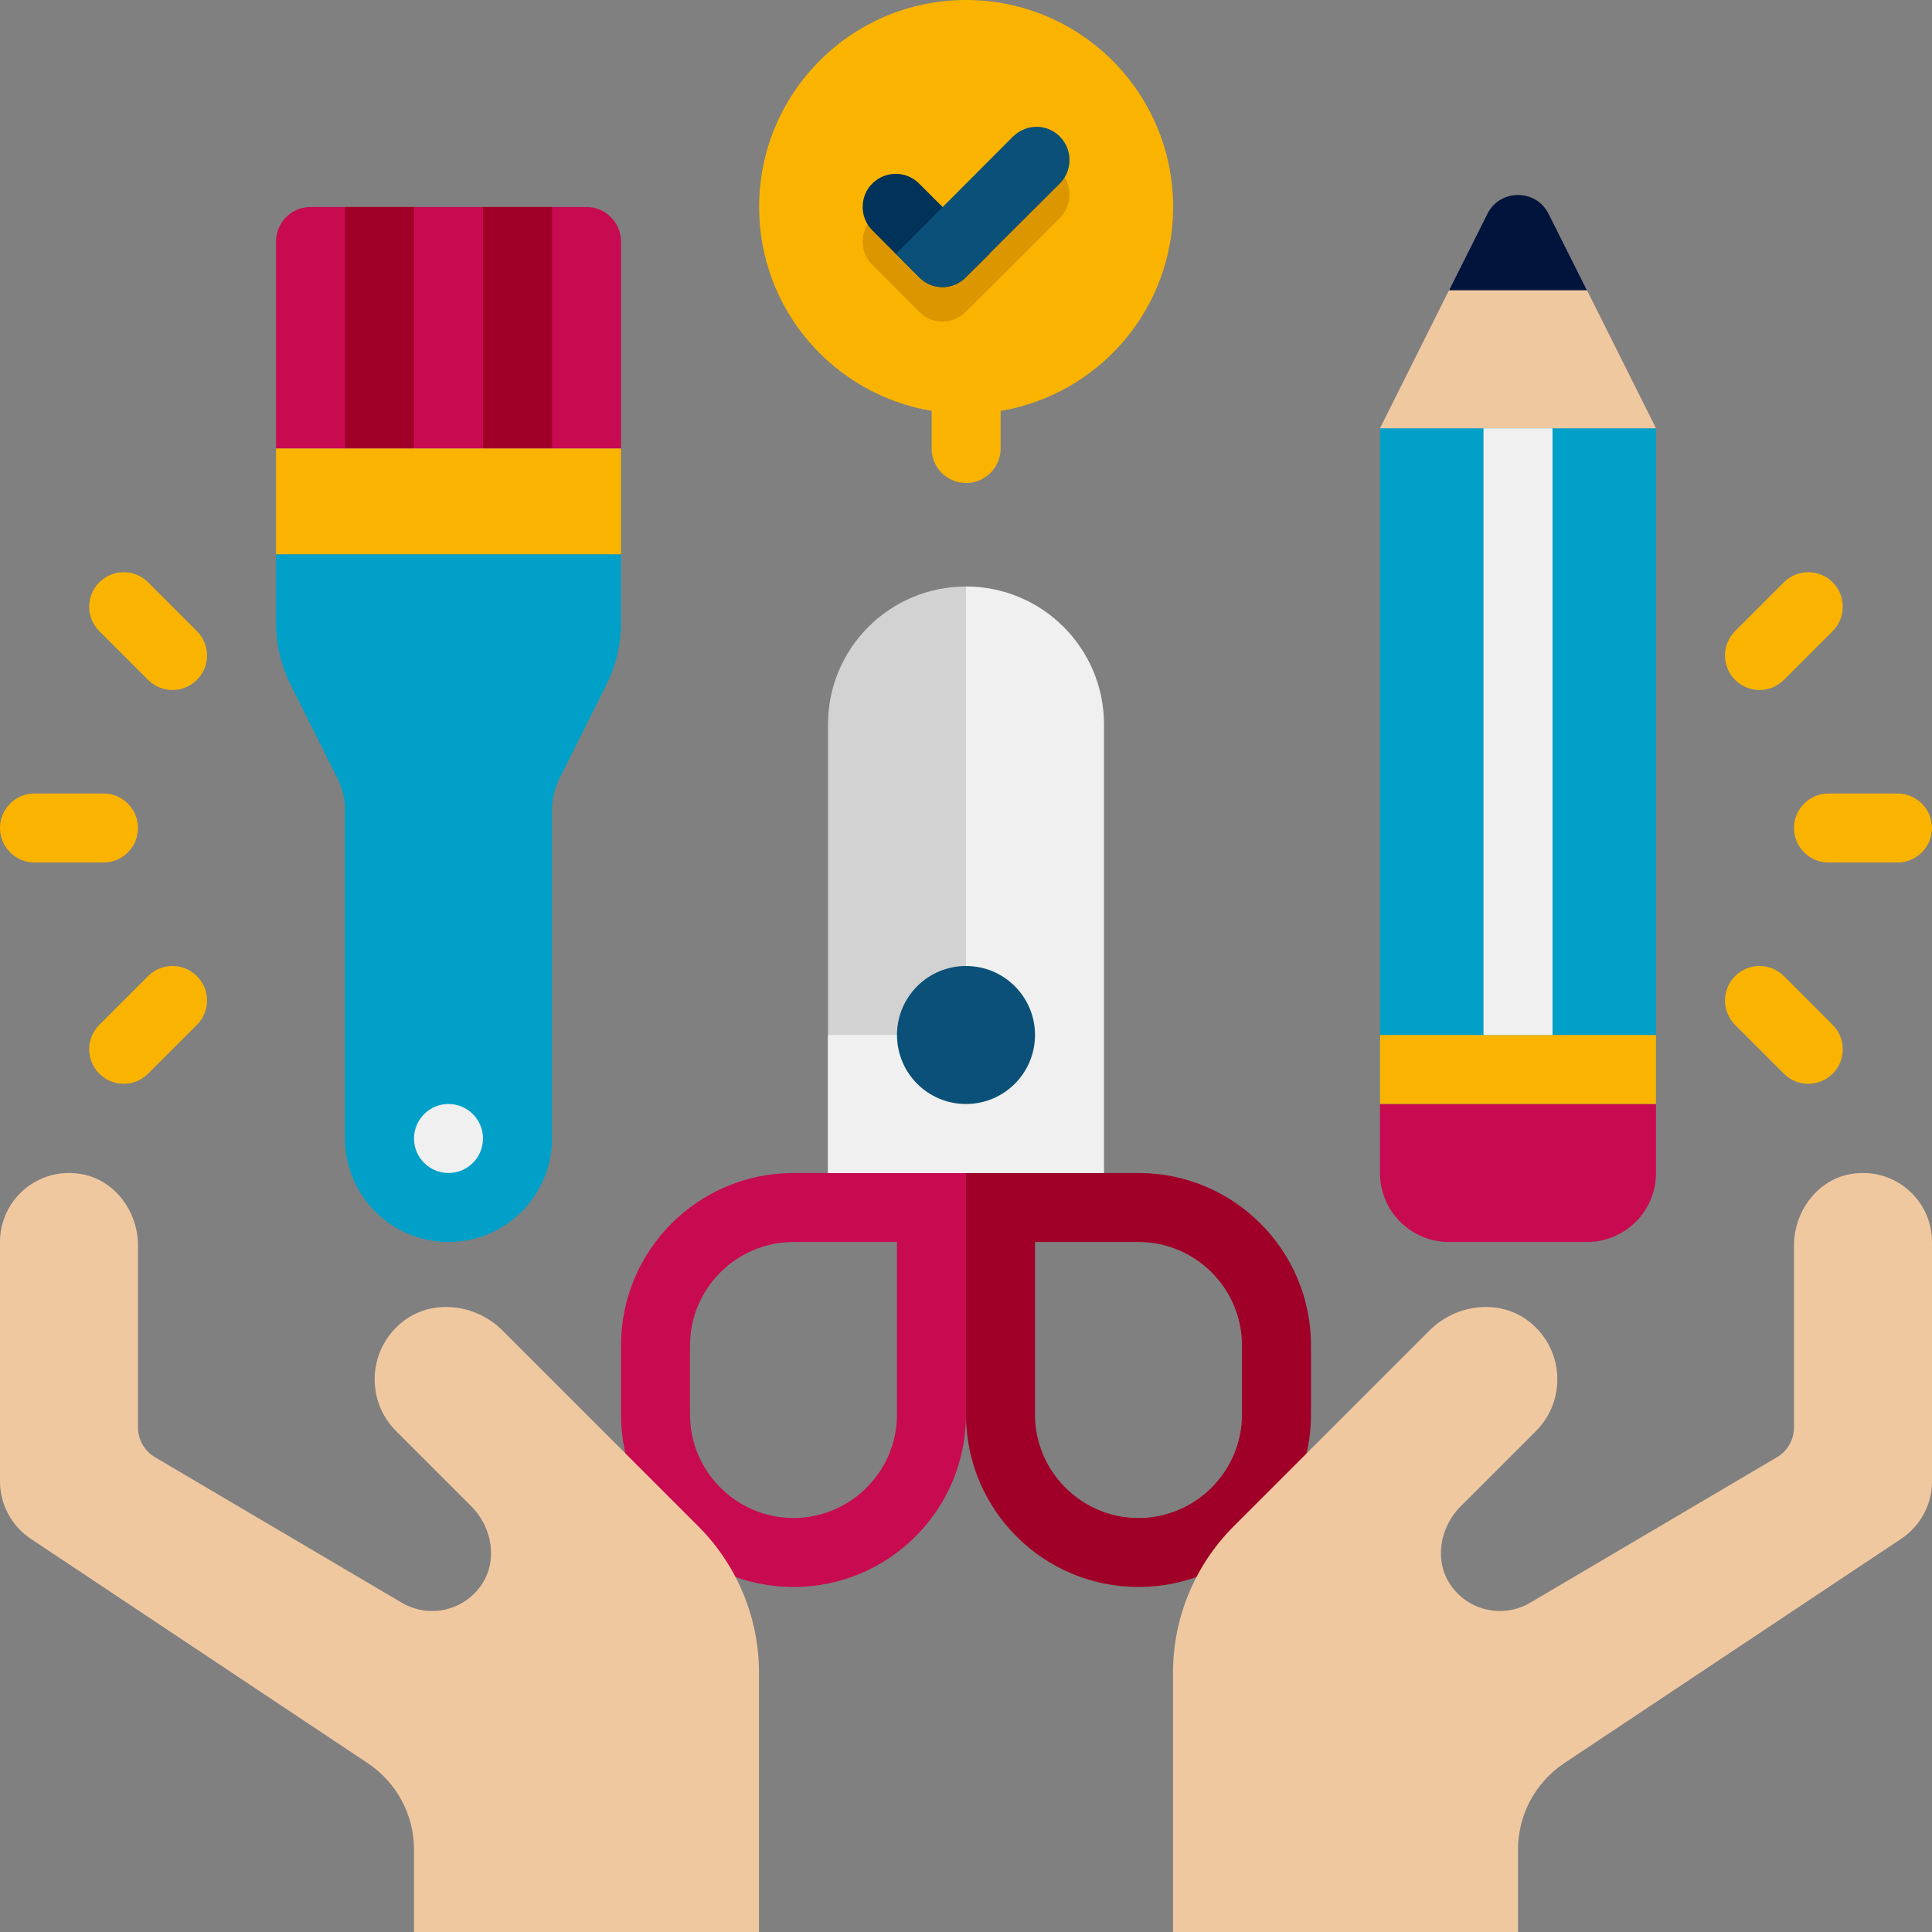 <?xml version="1.0" encoding="UTF-8"?><svg xmlns="http://www.w3.org/2000/svg" xmlns:xlink="http://www.w3.org/1999/xlink" height="56.0" preserveAspectRatio="xMidYMid meet" version="1.0" viewBox="4.0 4.0 56.0 56.0" width="56.0" zoomAndPan="magnify"><rect x="4.0" y="4.0" width="56.0" height="56.0" fill="#808080" stroke="none"/><g><g><path d="M 60 28 C 60 27.449 59.551 27 59 27 L 57 27 C 56.449 27 56 27.449 56 28 C 56 28.551 56.449 29 57 29 L 59 29 C 59.551 29 60 28.551 60 28" fill="#fab400"/></g><g><path d="M 57.121 22.293 C 57.512 21.902 57.512 21.27 57.121 20.879 C 56.73 20.488 56.098 20.488 55.707 20.879 L 54.293 22.293 C 53.902 22.684 53.902 23.316 54.293 23.707 C 54.684 24.098 55.316 24.098 55.707 23.707 L 57.121 22.293" fill="#fab400"/></g><g><path d="M 57.121 35.121 C 57.512 34.73 57.512 34.098 57.121 33.707 L 55.707 32.293 C 55.316 31.902 54.684 31.902 54.293 32.293 C 53.902 32.684 53.902 33.316 54.293 33.707 L 55.707 35.121 C 56.098 35.512 56.73 35.512 57.121 35.121" fill="#fab400"/></g><g><path d="M 4 28 C 4 28.551 4.449 29 5 29 L 7 29 C 7.551 29 8 28.551 8 28 C 8 27.449 7.551 27 7 27 L 5 27 C 4.449 27 4 27.449 4 28" fill="#fab400"/></g><g><path d="M 6.879 33.707 C 6.488 34.098 6.488 34.73 6.879 35.121 C 7.27 35.512 7.902 35.512 8.293 35.121 L 9.707 33.707 C 10.098 33.316 10.098 32.684 9.707 32.293 C 9.316 31.902 8.684 31.902 8.293 32.293 L 6.879 33.707" fill="#fab400"/></g><g><path d="M 6.879 20.879 C 6.488 21.27 6.488 21.902 6.879 22.293 L 8.293 23.707 C 8.684 24.098 9.316 24.098 9.707 23.707 C 10.098 23.316 10.098 22.684 9.707 22.293 L 8.293 20.879 C 7.902 20.488 7.27 20.488 6.879 20.879" fill="#fab400"/></g><g><path d="M 12 17 L 12 11 C 12 10.449 12.449 10 13 10 L 21 10 C 21.551 10 22 10.449 22 11 L 22 17 L 12 17" fill="#c80a50"/></g><g><path d="M 18 17 L 18 10 L 20 10 L 20 17 L 18 17" fill="#a00028"/></g><g><path d="M 14 17 L 14 10 L 16 10 L 16 17 L 14 17" fill="#a00028"/></g><g><path d="M 12 20.07 L 12 17 L 22 17 L 22 20.07 L 12 20.07" fill="#fab400"/></g><g><path d="M 12.422 23.844 L 13.789 26.578 C 13.926 26.855 14 27.16 14 27.473 L 14 37 C 14 38.656 15.344 40 17 40 C 18.656 40 20 38.656 20 37 L 20 27.473 C 20 27.16 20.074 26.855 20.211 26.578 L 21.578 23.844 C 21.855 23.289 22 22.676 22 22.055 L 22 20.07 L 12 20.07 L 12 22.055 C 12 22.676 12.145 23.289 12.422 23.844" fill="#00a0c8"/></g><g><path d="M 18 37 C 18 36.449 17.551 36 17 36 C 16.449 36 16 36.449 16 37 C 16 37.551 16.449 38 17 38 C 17.551 38 18 37.551 18 37" fill="#f0f0f0"/></g><g><path d="M 30 45 C 30 46.652 28.652 48 27 48 C 25.348 48 24 46.652 24 45 L 24 43 C 24 41.348 25.348 40 27 40 L 30 40 Z M 27 38 C 24.238 38 22 40.238 22 43 L 22 45 C 22 47.762 24.238 50 27 50 C 29.762 50 32 47.762 32 45 L 32 38 L 27 38" fill="#c80a50"/></g><g><path d="M 34 40 L 37 40 C 38.652 40 40 41.348 40 43 L 40 45 C 40 46.648 38.652 48 37 48 C 35.348 48 34 46.652 34 45 Z M 32 38 L 32 45 C 32 47.762 34.238 50 37 50 C 39.762 50 42 47.762 42 45 L 42 43 C 42 40.238 39.762 38 37 38 L 32 38" fill="#a00028"/></g><g><path d="M 32 21 C 29.789 21 28 22.789 28 25 L 28 38 L 32 38 L 32 21" fill="#d2d2d2"/></g><g><path d="M 32 21 L 32 34 L 28 34 L 28 38 L 36 38 L 36 25 C 36 22.789 34.211 21 32 21" fill="#f0f0f0"/></g><g><path d="M 38.004 10 C 38.004 6.688 35.316 4 32.004 4 C 28.688 4 26.004 6.688 26.004 10 C 26.004 12.973 28.164 15.434 31.004 15.91 L 31.004 17 C 31.004 17.551 31.449 18 32.004 18 C 32.555 18 33.004 17.551 33.004 17 L 33.004 15.91 C 35.84 15.434 38.004 12.973 38.004 10" fill="#fab400"/></g><g><path d="M 34.719 8.957 C 34.367 8.602 33.777 8.562 33.363 8.957 L 31.324 11.004 L 30.641 10.32 C 30.266 9.945 29.66 9.945 29.285 10.32 C 28.938 10.652 28.887 11.281 29.285 11.676 L 30.641 13.035 C 31.016 13.418 31.621 13.418 31.996 13.035 C 32.199 12.836 34.523 10.52 34.719 10.32 C 35.094 9.945 35.094 9.332 34.719 8.957" fill="#dc9600"/></g><g><path d="M 32.68 11.359 L 31.996 12.035 C 31.621 12.418 31.016 12.418 30.641 12.035 L 29.285 10.676 C 28.887 10.281 28.938 9.652 29.285 9.32 C 29.66 8.945 30.266 8.945 30.641 9.32 L 32.68 11.359" fill="#00325a"/></g><g><path d="M 34.719 9.32 L 31.996 12.035 C 31.621 12.418 31.016 12.418 30.641 12.035 L 29.969 11.359 L 33.363 7.957 C 33.777 7.562 34.367 7.602 34.719 7.957 C 35.094 8.332 35.094 8.945 34.719 9.32" fill="#0a5078"/></g><g><path d="M 34 34 C 34 35.105 33.105 36 32 36 C 30.895 36 30 35.105 30 34 C 30 32.895 30.895 32 32 32 C 33.105 32 34 32.895 34 34" fill="#0a5078"/></g><g><path d="M 52 36 L 44 36 L 44 16.414 L 52 16.414 L 52 36" fill="#00a0c8"/></g><g><path d="M 50 40 L 46 40 C 44.895 40 44 39.105 44 38 L 44 36 L 52 36 L 52 38 C 52 39.105 51.105 40 50 40" fill="#c80a50"/></g><g><path d="M 52 16.414 L 44 16.414 L 46 12.414 L 47.109 10.203 C 47.469 9.465 48.531 9.465 48.891 10.203 L 50 12.414 L 52 16.414" fill="#f0c8a0"/></g><g><path d="M 50 12.414 L 46 12.414 L 47.109 10.203 C 47.469 9.465 48.531 9.465 48.891 10.203 L 50 12.414" fill="#00143c"/></g><g><path d="M 52 36 L 44 36 L 44 34 L 52 34 L 52 36" fill="#fab400"/></g><g><path d="M 49 34 L 47 34 L 47 16.414 L 49 16.414 L 49 34" fill="#f0f0f0"/></g><g><path d="M 60 40 L 60 46.938 C 60 47.609 59.664 48.23 59.109 48.602 L 49.336 55.109 C 48.504 55.668 48 56.602 48 57.605 L 48 60 L 38 60 L 38 52.484 C 38 50.895 38.633 49.367 39.758 48.242 L 45.434 42.566 C 46.219 41.781 47.5 41.633 48.355 42.332 C 49.344 43.141 49.398 44.602 48.52 45.48 L 46.336 47.664 C 45.723 48.277 45.562 49.262 46.062 49.965 C 46.594 50.711 47.59 50.906 48.352 50.457 L 55.508 46.238 C 55.812 46.059 56 45.73 56 45.379 L 56 40.105 C 56 39.109 56.68 38.188 57.664 38.027 C 58.918 37.824 60 38.785 60 40" fill="#f0c8a0"/></g><g><path d="M 4 40 L 4 46.938 C 4 47.609 4.336 48.23 4.891 48.602 L 14.664 55.109 C 15.496 55.668 16 56.602 16 57.605 L 16 60 L 26 60 L 26 52.484 C 26 50.895 25.367 49.367 24.242 48.242 L 18.566 42.566 C 17.781 41.781 16.5 41.633 15.645 42.332 C 14.656 43.141 14.602 44.602 15.48 45.48 L 17.664 47.664 C 18.277 48.277 18.438 49.262 17.938 49.965 C 17.406 50.711 16.41 50.906 15.648 50.457 L 8.492 46.238 C 8.188 46.059 8 45.73 8 45.379 L 8 40.105 C 8 39.109 7.32 38.188 6.336 38.027 C 5.082 37.824 4 38.785 4 40" fill="#f0c8a0"/></g></g></svg>